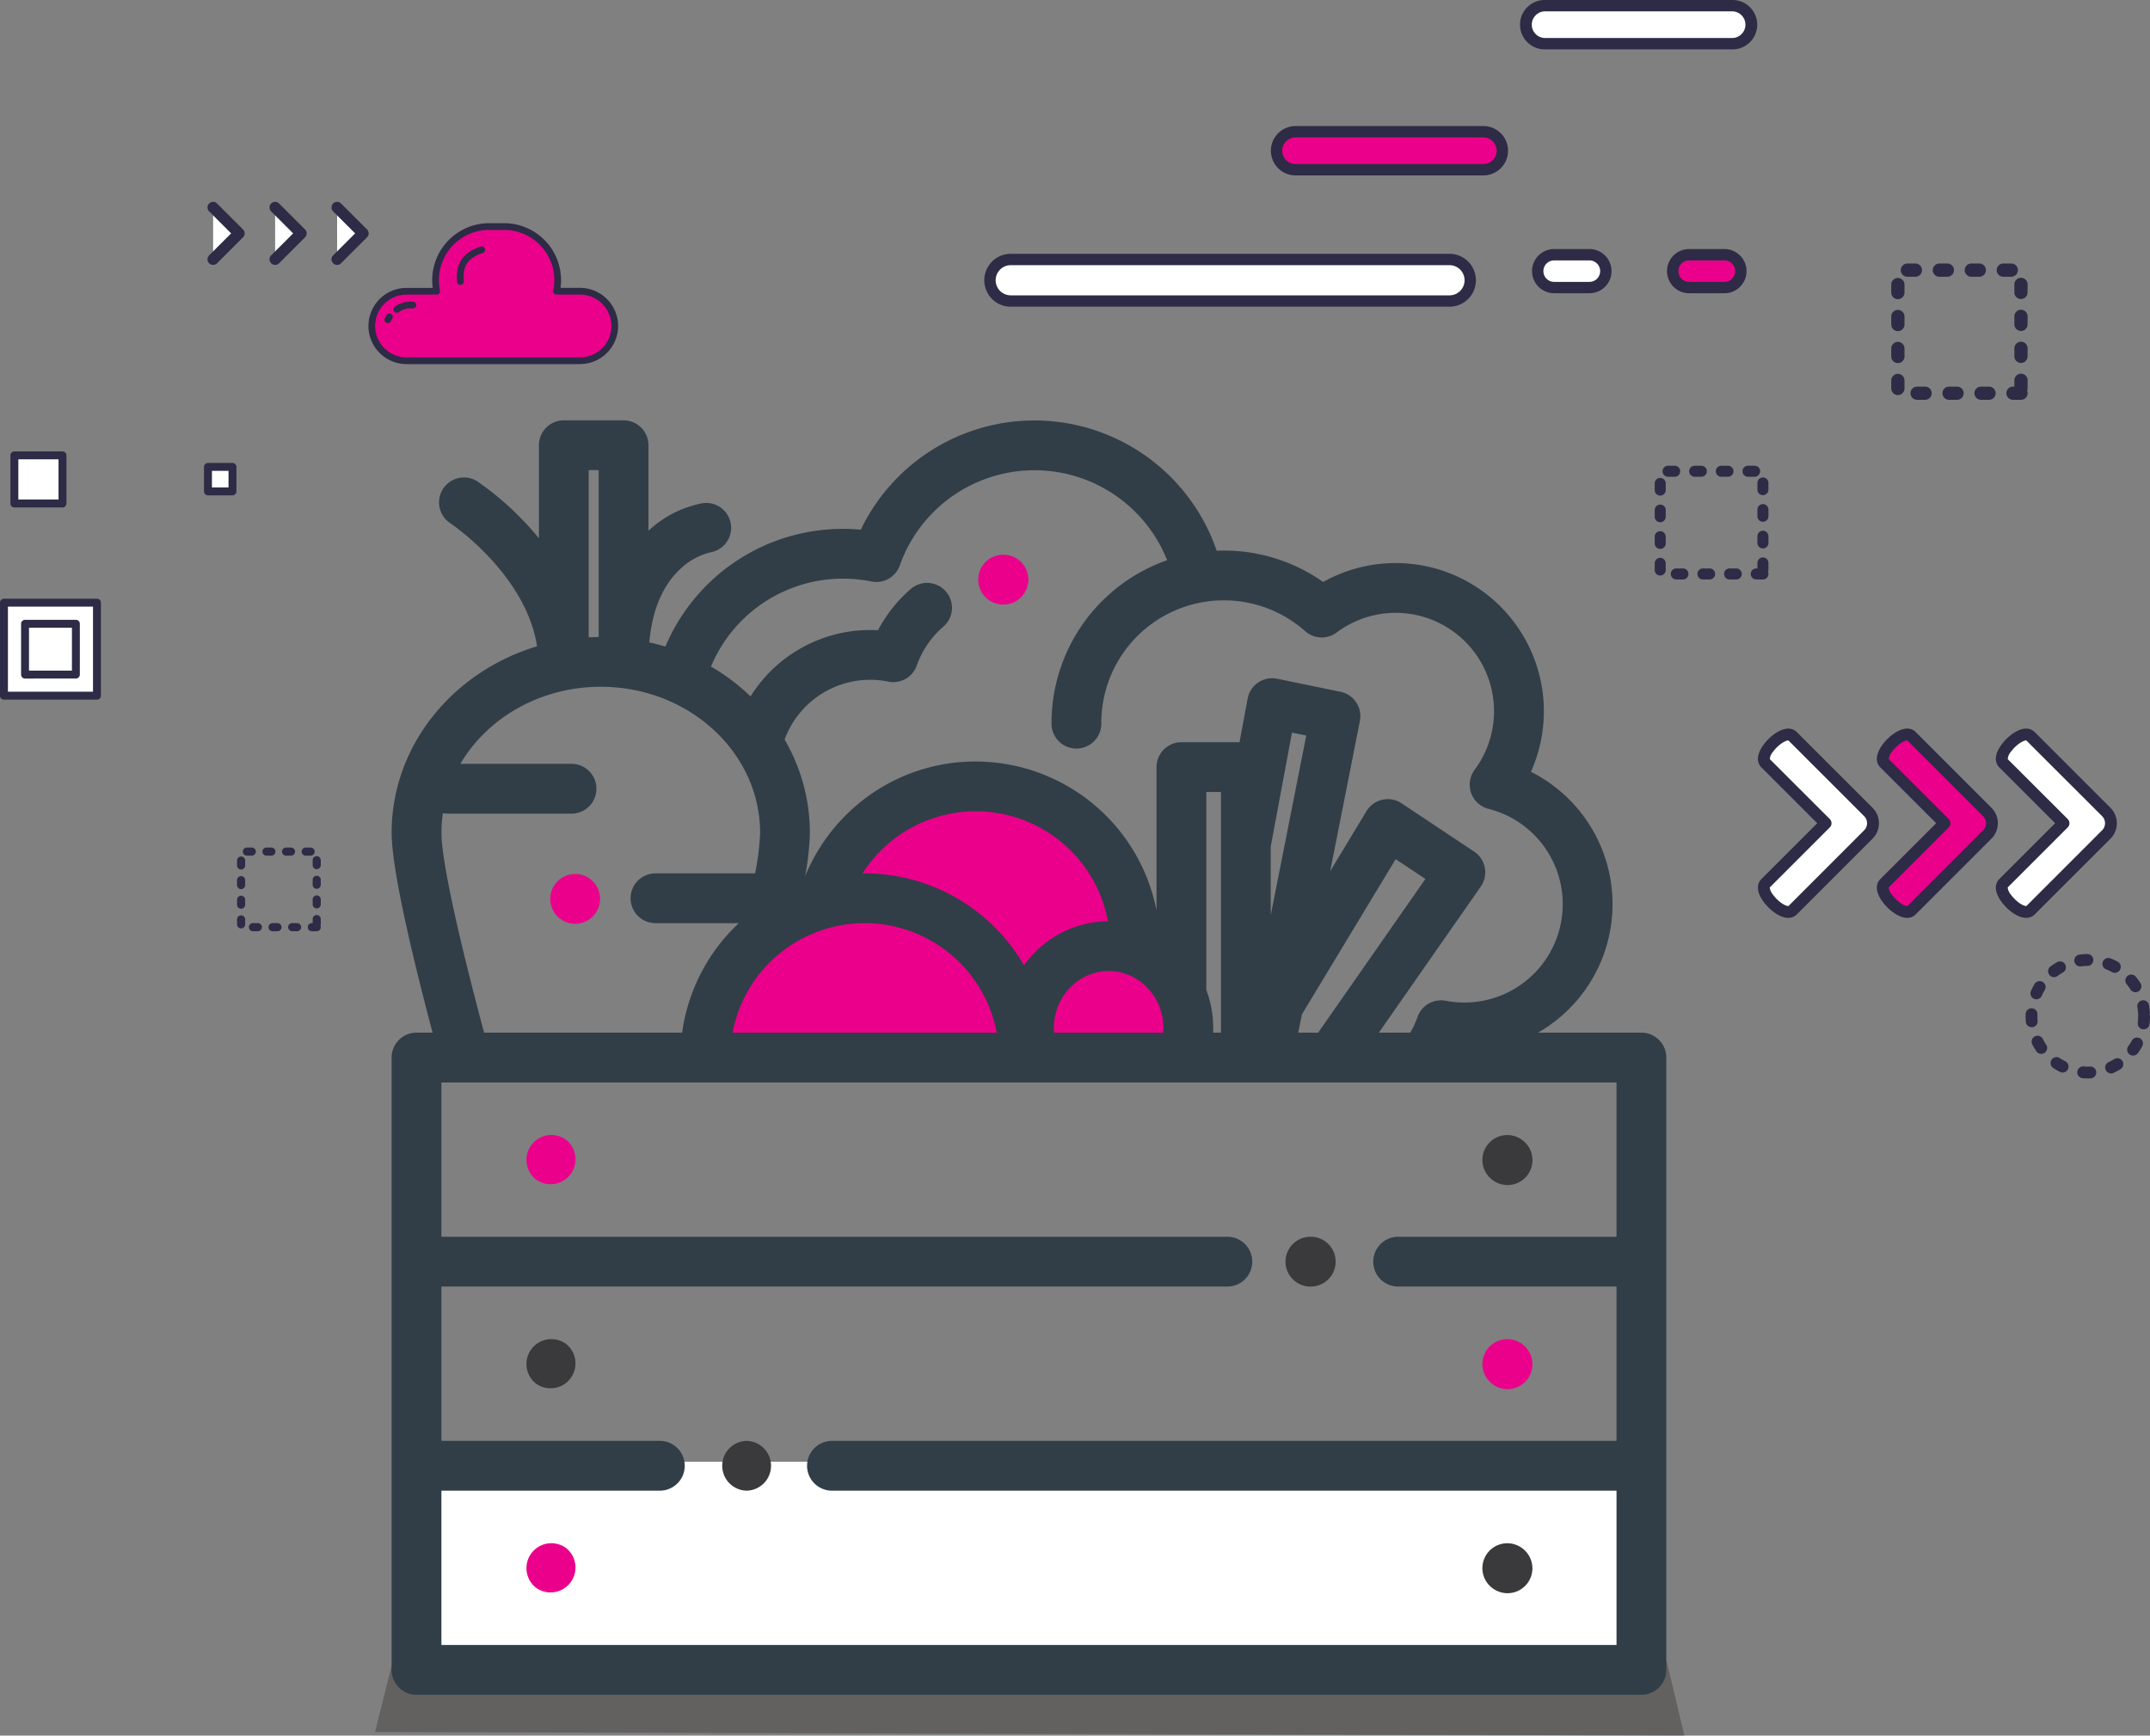 <svg xmlns="http://www.w3.org/2000/svg" width="604.273" height="487.903" viewBox="0 0 604.273 487.903">
  <rect x="0" y="0" width="604.273" height="487.903" fill="#808080" stroke="none"/>
  <g id="Group_1537" data-name="Group 1537" transform="translate(-392.598 -126.097)">
    <g id="Group_2" data-name="Group 2" transform="translate(-150 -27)">
      <path id="Path_5164" data-name="Path 5164" d="M0,0H358l5,21L-5,20Z" transform="translate(653 620)" fill="#393232" opacity="0.409"/>
      <g id="Group_1536" data-name="Group 1536" transform="translate(36 111)">
        <path id="Path_5163" data-name="Path 5163" d="M10207.5,7679.5c6.035,10.051,139,0,139,0s-4.674-23.574-14.5-26-4.766-33.469-20.5-41-54.021-7.488-64.5,12.5S10201.465,7669.449,10207.5,7679.5Z" transform="translate(-9504 -7343)" fill="#eb008b"/>
        <rect id="Rectangle_823" data-name="Rectangle 823" width="345" height="57" transform="translate(621 453)" fill="#fff"/>
        <g id="Group_1535" data-name="Group 1535" transform="translate(-910.237 -1366.645)">
          <path id="Path_5152" data-name="Path 5152" d="M1743.309,3242.581l-.064-.049a7,7,0,0,0-8.511,11.11l.064.049a7,7,0,0,0,8.511-11.11Z" transform="translate(-167.333 -1398.635)" fill="#eb008b"/>
          <path id="Path_5153" data-name="Path 5153" d="M1743.309,2930.887l-.064-.049a7,7,0,0,0-8.511,11.11l.064.049a7,7,0,0,0,8.511-11.11Z" transform="translate(-167.333 -1144.317)" fill="#3a3a3c"/>
          <path id="Path_5154" data-name="Path 5154" d="M1734.734,2630.254l.064.049a7,7,0,0,0,8.511-11.11l-.064-.049a7,7,0,0,0-8.511,11.11Z" transform="translate(-167.333 -890.001)" fill="#eb008b"/>
          <path id="Path_5155" data-name="Path 5155" d="M3194.224,3253.662l.065.049a7,7,0,1,0,8.453-11.154l-.065-.049a7,7,0,0,0-8.452,11.154Z" transform="translate(-1358.134 -1398.633)" fill="#3a3a3c"/>
          <path id="Path_5156" data-name="Path 5156" d="M3194.226,2941.971l.065.049a7,7,0,1,0,8.453-11.153l-.065-.049a7,7,0,0,0-8.453,11.153Z" transform="translate(-1358.136 -1144.319)" fill="#eb008b"/>
          <path id="Path_5157" data-name="Path 5157" d="M3194.225,2630.277l.065.049a7,7,0,1,0,8.452-11.153l-.065-.049a7,7,0,0,0-8.453,11.153Z" transform="translate(-1358.135 -890.002)" fill="#3a3a3c"/>
          <path id="Path_5158" data-name="Path 5158" d="M2899.815,2787.677h.091a7,7,0,0,0,0-13.994h-.091a7,7,0,1,0,0,13.994Z" transform="translate(-1114.473 -1017.269)" fill="#3a3a3c"/>
          <path id="Path_5159" data-name="Path 5159" d="M2037.753,3085.376h-.091a7,7,0,0,0,0,13.995h.091a7,7,0,0,0,0-13.995Z" transform="translate(-411.026 -1271.585)" fill="#3a3a3c"/>
          <path id="Path_5160" data-name="Path 5160" d="M1776.113,2233.7a7,7,0,1,0-4.947-2.05A7.02,7.02,0,0,0,1776.113,2233.7Z" transform="translate(-197.623 -565.267)" fill="#eb008b"/>
          <path id="Path_5161" data-name="Path 5161" d="M1878.166,1699.037H1849.1a41.636,41.636,0,0,0-1.987-73.334,41.661,41.661,0,0,0-58.4-53.356,48.378,48.378,0,0,0-27.887-8.835c-.681,0-1.356.024-2.031.052a54.136,54.136,0,0,0-100.028-5.918c-1.674-.155-3.356-.234-5.037-.234a54.167,54.167,0,0,0-49.888,33.1q-2.221-.678-4.516-1.189c.8-8.943,3.638-15.8,8.478-20.409a18.752,18.752,0,0,1,8.629-4.881l-.1.016,0-.008a6.992,6.992,0,0,0-1-13.912,6.9,6.9,0,0,0-1.167.107l0-.012a30.628,30.628,0,0,0-15.078,7.714V1533.9a7,7,0,0,0-7-7H1575.3a7,7,0,0,0-7,7v26.163a84.188,84.188,0,0,0-17.413-16.072,7,7,0,0,0-7.657,11.713c.232.152,21.4,14.328,24.547,34.721-23.678,7.113-40.869,27.923-40.869,52.431,0,10.182,5.807,34.632,11.506,56.178H1533.9a7,7,0,0,0-7,7v172.131a7,7,0,0,0,7,7h344.261a7,7,0,0,0,7-7V1706.034A7,7,0,0,0,1878.166,1699.037Zm-224.432-127.631a40.469,40.469,0,0,1,8.013.8,7,7,0,0,0,7.984-4.524,40.146,40.146,0,0,1,75.14-1.46,48.532,48.532,0,0,0-32.5,45.743,7,7,0,1,0,13.994,0,34.452,34.452,0,0,1,57.311-25.785,7,7,0,0,0,8.844.361,27.647,27.647,0,0,1,38.771,38.612,7,7,0,0,0,3.9,10.964,27.649,27.649,0,0,1-6.785,54.452,27.933,27.933,0,0,1-5.242-.5,7,7,0,0,0-7.91,4.523,27.51,27.51,0,0,1-2.056,4.447h-8.833l28.653-41.074a7,7,0,0,0-1.863-9.828l-20.4-13.576a7,7,0,0,0-9.866,2.208l-10.2,16.891,8.351-42.241a7,7,0,0,0-5.455-8.21l-17.8-3.662a7,7,0,0,0-8.289,5.573l-2.284,12.27h-16.33a7,7,0,0,0-7,7v40.265a51.86,51.86,0,0,0-50.812-41.839,51.337,51.337,0,0,0-31.128,10.4,52.3,52.3,0,0,0-16.816,21.829,77.79,77.79,0,0,0,1.331-12.178,52.008,52.008,0,0,0-7.109-26.227,25.628,25.628,0,0,1,29.161-16.284,7,7,0,0,0,7.99-4.529,25.806,25.806,0,0,1,7.557-11,7,7,0,0,0-9.1-10.635,39.88,39.88,0,0,0-9.357,11.719q-1.1-.062-2.208-.062a39.638,39.638,0,0,0-33.606,18.663,58.652,58.652,0,0,0-11.119-8.4A40.16,40.16,0,0,1,1653.734,1571.406ZM1782.74,1693.9l26.356-43.638,8.359,5.563-30.145,43.214h-5.586Zm-8.753-27.889v-19.429c.037-.147.078-.292.106-.443l5.856-31.448,4.02.827Zm-18.158,20.891a7.158,7.158,0,0,0,.05-.807V1631.38h4.114v67.657h-2.208q.029-.657.03-1.317A30.4,30.4,0,0,0,1755.829,1686.9Zm-95.976-32.644c-.207,0-.411.013-.618.016a37.765,37.765,0,0,1,68.985,13.449,29.183,29.183,0,0,0-23.571,12.395A51.8,51.8,0,0,0,1659.854,1654.255Zm37.125,44.782h-74.249a37.777,37.777,0,0,1,74.249,0Zm31.448-17.328c8.488,0,15.394,7.183,15.394,16.011,0,.442-.021.88-.055,1.317h-30.678c-.034-.437-.055-.875-.055-1.317C1713.032,1688.892,1719.938,1681.709,1728.426,1681.709ZM1582.293,1540.9h2.8v46.921c-.938.009-1.872.034-2.8.084Zm-40.974,96.428a7.033,7.033,0,0,0,1.348.133h34.593a7,7,0,1,0,0-13.994h-31.036c7.564-12.885,22.413-21.666,39.46-21.666,24.693,0,44.782,18.418,44.782,41.058a70.788,70.788,0,0,1-1.4,11.4H1601.27a7,7,0,1,0,0,13.994H1624.5a51.7,51.7,0,0,0-15.944,30.788H1552.9c-7.644-28.539-11.994-48.874-11.994-56.178A37.821,37.821,0,0,1,1541.319,1637.329Zm329.85,119.085h-61.575a7,7,0,0,0,0,13.994h61.575v43.382H1650.481a7,7,0,0,0,0,13.995h220.687v43.382H1540.9v-43.382h61.575a7,7,0,0,0,0-13.995H1540.9v-43.382h220.687a7,7,0,1,0,0-13.994H1540.9v-43.383h330.267Z" fill="#313e47"/>
          <path id="Path_5162" data-name="Path 5162" d="M2428.439,1746.163h.093a7,7,0,1,0,0-13.994h-.093a7,7,0,0,0,0,13.994Z" transform="translate(-729.868 -167.478)" fill="#eb008b"/>
        </g>
      </g>
    </g>
    <path id="Path_1" data-name="Path 1" d="M1527.81,400.133h-2.248a1.855,1.855,0,0,1,0-3.71h.392v-1.781a1.856,1.856,0,1,1,3.713,0v2.245a1.887,1.887,0,0,1-.133.7,1.86,1.86,0,0,1-1.724,2.549Zm-8.983,0h-2.249a1.855,1.855,0,1,1,0-3.71h2.249a1.855,1.855,0,1,1,0,3.71Zm-8.988,0h-2.245a1.855,1.855,0,1,1,0-3.71h2.245a1.855,1.855,0,1,1,0,3.71Zm-8.983,0h-2.245a1.855,1.855,0,1,1,0-3.71h2.245a1.855,1.855,0,1,1,0,3.71Zm-7.648-1.336a1.858,1.858,0,0,1-1.859-1.853V394.7a1.859,1.859,0,0,1,3.719,0v2.248A1.858,1.858,0,0,1,1493.208,398.8Zm0-8.987a1.859,1.859,0,0,1-1.859-1.856v-2.245a1.859,1.859,0,0,1,3.719,0v2.245A1.859,1.859,0,0,1,1493.208,389.81Zm34.6-.05a1.856,1.856,0,0,1-1.856-1.856v-2.245a1.856,1.856,0,1,1,3.713,0V387.9A1.856,1.856,0,0,1,1527.81,389.76Zm-34.6-8.933a1.859,1.859,0,0,1-1.859-1.856v-2.248a1.859,1.859,0,0,1,3.719,0v2.248A1.859,1.859,0,0,1,1493.208,380.826Zm34.6-.053a1.855,1.855,0,0,1-1.856-1.859v-2.242a1.856,1.856,0,1,1,3.713,0v2.242A1.855,1.855,0,0,1,1527.81,380.773Zm-34.6-8.927a1.862,1.862,0,0,1-1.859-1.859v-2.245a1.859,1.859,0,1,1,3.719,0v2.245A1.862,1.862,0,0,1,1493.208,371.846Zm34.6-.056a1.856,1.856,0,0,1-1.856-1.856v-2.248a1.856,1.856,0,0,1,3.713,0v2.248A1.857,1.857,0,0,1,1527.81,371.789Zm-2.728-6.256h-2.246a1.858,1.858,0,1,1,0-3.716h2.246a1.858,1.858,0,1,1,0,3.716Zm-8.984,0h-2.249a1.858,1.858,0,0,1,0-3.716h2.249a1.858,1.858,0,1,1,0,3.716Zm-8.984,0h-2.245a1.858,1.858,0,1,1,0-3.716h2.245a1.858,1.858,0,0,1,0,3.716Zm-8.987,0h-2.248a1.858,1.858,0,0,1,0-3.716h2.248a1.858,1.858,0,0,1,0,3.716Z" transform="translate(-567.199 -161.643)" fill="#2d2b45"/>
    <g id="Group_3" data-name="Group 3" transform="translate(886.682 330.914)">
      <g id="Group_1516" data-name="Group 1516" transform="translate(0 0)">
        <g id="Group_700" data-name="Group 700" transform="translate(0 0)">
          <g id="Group_697" data-name="Group 697" transform="translate(0 0.008)">
            <path id="Path_3760" data-name="Path 3760" d="M1031.07,240.161l16.874-16.877-16.874-16.868c-2.435-2.433,5.158-10.02,7.593-7.587l21.292,21.3a4.474,4.474,0,0,1,0,6.323l-21.292,21.3C1036.228,250.184,1028.635,242.591,1031.07,240.161Z" transform="translate(-1028.927 -196.691)" fill="#fff"/>
            <path id="Path_3761" data-name="Path 3761" d="M1038.5,250.957c-2.975,0-6.84-3.545-8.056-6.48-.992-2.4-.1-3.8.522-4.421l15.7-15.7-15.7-15.691c-.62-.621-1.514-2.022-.522-4.421,1.216-2.935,5.081-6.48,8.056-6.48a3.327,3.327,0,0,1,2.41.961l21.3,21.3a6.147,6.147,0,0,1,0,8.674l-21.292,21.3A3.329,3.329,0,0,1,1038.5,250.957Zm.059-49.88c-.98.011-3,1.368-4.309,3.183a3.5,3.5,0,0,0-.911,2.084l16.851,16.835a1.662,1.662,0,0,1,0,2.354l-16.871,16.877a3.813,3.813,0,0,0,.93,2.053c1.315,1.815,3.329,3.169,4.25,3.169a.26.26,0,0,0,.093-.011l21.259-21.279a2.808,2.808,0,0,0,0-3.969Z" transform="translate(-1030.001 -197.762)" fill="#2d2b45"/>
          </g>
          <g id="Group_698" data-name="Group 698" transform="translate(33.429)">
            <path id="Path_3762" data-name="Path 3762" d="M1042.972,240.166l16.877-16.874-16.877-16.88c-2.438-2.427,5.157-10.017,7.584-7.587l21.3,21.3a4.477,4.477,0,0,1,0,6.326l-21.3,21.3C1048.129,250.183,1040.534,242.6,1042.972,240.166Z" transform="translate(-1040.828 -196.687)" fill="#eb008b"/>
            <path id="Path_3763" data-name="Path 3763" d="M1050.4,250.965c-2.983,0-6.848-3.548-8.059-6.486-.994-2.4-.1-3.8.525-4.419l15.7-15.7-15.7-15.7c-.621-.618-1.517-2.014-.523-4.416,1.21-2.936,5.076-6.486,8.056-6.486a3.314,3.314,0,0,1,2.4.961l21.3,21.3a6.146,6.146,0,0,1,0,8.677l-21.3,21.3A3.307,3.307,0,0,1,1050.4,250.965Zm.048-49.891c-.969.011-2.983,1.365-4.3,3.18a3.464,3.464,0,0,0-.91,2.087l16.857,16.846a1.666,1.666,0,0,1,0,2.351l-16.877,16.877a3.765,3.765,0,0,0,.927,2.053c1.318,1.815,3.334,3.169,4.255,3.169a.34.34,0,0,0,.087-.008l21.256-21.279a2.809,2.809,0,0,0,0-3.975Z" transform="translate(-1041.901 -197.759)" fill="#2d2b45"/>
          </g>
          <g id="Group_699" data-name="Group 699" transform="translate(66.865 0.003)">
            <path id="Path_3764" data-name="Path 3764" d="M1054.871,240.164l16.874-16.877-16.874-16.874c-2.427-2.43,5.155-10.023,7.593-7.584l21.3,21.3a4.48,4.48,0,0,1,0,6.326l-21.3,21.3C1060.026,250.184,1052.444,242.594,1054.871,240.164Z" transform="translate(-1052.73 -196.688)" fill="#fff"/>
            <path id="Path_3765" data-name="Path 3765" d="M1062.3,250.961c-2.972,0-6.835-3.542-8.051-6.478-1-2.4-.1-3.8.517-4.424l15.7-15.7-15.7-15.7c-.621-.624-1.514-2.023-.517-4.424,1.216-2.933,5.079-6.478,8.051-6.478a3.337,3.337,0,0,1,2.413.964l21.3,21.3a6.144,6.144,0,0,1,0,8.68l-21.3,21.3A3.325,3.325,0,0,1,1062.3,250.961Zm.059-49.883c-.977.011-2.992,1.365-4.306,3.177a3.515,3.515,0,0,0-.91,2.09L1074,223.182a1.664,1.664,0,0,1,0,2.354l-16.874,16.877a3.876,3.876,0,0,0,.933,2.056c1.318,1.812,3.329,3.163,4.247,3.163a.331.331,0,0,0,.09-.008l21.269-21.279a2.807,2.807,0,0,0,0-3.972Z" transform="translate(-1053.805 -197.76)" fill="#2d2b45"/>
          </g>
        </g>
        <path id="Path_3766" data-name="Path 3766" d="M1074.266,255.284c-.483,0-.964-.02-1.438-.059a1.664,1.664,0,1,1,.275-3.317,13.68,13.68,0,0,0,1.795.034,1.636,1.636,0,0,1,1.739,1.584,1.665,1.665,0,0,1-1.584,1.742C1074.792,255.279,1074.531,255.284,1074.266,255.284Zm6.545-1.41a1.665,1.665,0,0,1-.694-3.18,13.991,13.991,0,0,0,1.587-.848,1.664,1.664,0,1,1,1.75,2.832,16.906,16.906,0,0,1-1.955,1.045A1.629,1.629,0,0,1,1080.811,253.874Zm-13.627-.253a1.691,1.691,0,0,1-.741-.177,17.67,17.67,0,0,1-1.921-1.121,1.665,1.665,0,0,1,1.857-2.764,14.341,14.341,0,0,0,1.556.907,1.666,1.666,0,0,1-.75,3.155Zm19.8-4.761a1.662,1.662,0,0,1-1.334-2.652,13.772,13.772,0,0,0,.978-1.514,1.663,1.663,0,1,1,2.9,1.624,16.926,16.926,0,0,1-1.2,1.868A1.661,1.661,0,0,1,1086.988,248.86Zm-25.792-.48a1.661,1.661,0,0,1-1.377-.725,17.2,17.2,0,0,1-1.135-1.913,1.665,1.665,0,1,1,2.966-1.511,13.876,13.876,0,0,0,.913,1.545,1.665,1.665,0,0,1-1.368,2.6Zm28.765-6.907a1.744,1.744,0,0,1-.211-.014,1.663,1.663,0,0,1-1.443-1.86,14.1,14.1,0,0,0,.112-1.8,1.451,1.451,0,0,1,.045-.368,1.67,1.67,0,0,1-.067-.379,13.273,13.273,0,0,0-.2-1.781,1.664,1.664,0,0,1,3.275-.593,17.374,17.374,0,0,1,.255,2.211,1.965,1.965,0,0,0,.023.91,17.351,17.351,0,0,1-.138,2.216A1.667,1.667,0,0,1,1089.96,241.472Zm-31.45-.584a1.665,1.665,0,0,1-1.657-1.52c-.048-.514-.07-1.034-.073-1.562l.011-.652a1.7,1.7,0,0,1,1.722-1.6,1.669,1.669,0,0,1,1.61,1.722l-.012.528c0,.43.02.857.054,1.278a1.665,1.665,0,0,1-1.511,1.8C1058.606,240.885,1058.555,240.888,1058.51,240.888Zm1.3-7.854a1.668,1.668,0,0,1-1.52-2.343,17.7,17.7,0,0,1,1.034-1.969,1.663,1.663,0,1,1,2.843,1.728,14.914,14.914,0,0,0-.837,1.6A1.665,1.665,0,0,1,1059.808,233.034Zm27.854-1.983a1.664,1.664,0,0,1-1.41-.778,14.267,14.267,0,0,0-1.053-1.458,1.665,1.665,0,0,1,2.573-2.115,17.366,17.366,0,0,1,1.3,1.8,1.667,1.667,0,0,1-1.4,2.553Zm-22.888-4.245a1.662,1.662,0,0,1-1-2.994,16.7,16.7,0,0,1,1.859-1.219,1.664,1.664,0,0,1,1.64,2.9,13.9,13.9,0,0,0-1.505.986A1.643,1.643,0,0,1,1064.774,226.806Zm17.09-1.213a1.67,1.67,0,0,1-.8-.205,13.489,13.489,0,0,0-1.632-.764,1.664,1.664,0,0,1,1.216-3.1,17.338,17.338,0,0,1,2.014.941,1.666,1.666,0,0,1-.8,3.126Zm-9.728-1.8a1.665,1.665,0,0,1-.219-3.315,17.975,17.975,0,0,1,2.211-.155h.017a1.663,1.663,0,0,1,.014,3.326,14.065,14.065,0,0,0-1.8.129A2.015,2.015,0,0,1,1072.137,223.792Z" transform="translate(-981.557 -156.94)" fill="#2d2b45"/>
      </g>
    </g>
    <path id="Path_2" data-name="Path 2" d="M957.574,416.8H955.7a1.547,1.547,0,0,1,0-3.095h.327v-1.548a1.548,1.548,0,1,1,3.1,0v1.872a1.566,1.566,0,0,1-.123.612,1.6,1.6,0,0,1,.123.614A1.545,1.545,0,0,1,957.574,416.8Zm-7.489,0H948.21a1.547,1.547,0,0,1,0-3.095h1.874a1.547,1.547,0,1,1,0,3.095Zm-7.489,0h-1.874a1.547,1.547,0,1,1,0-3.095H942.6a1.547,1.547,0,0,1,0,3.095Zm-7.492,0h-1.872a1.547,1.547,0,1,1,0-3.095H935.1a1.547,1.547,0,0,1,0,3.095Zm-6.391-1.1a1.548,1.548,0,0,1-1.547-1.55v-1.872a1.547,1.547,0,1,1,3.095,0v1.872A1.548,1.548,0,0,1,928.712,415.7Zm0-7.492a1.547,1.547,0,0,1-1.547-1.548v-1.872a1.547,1.547,0,1,1,3.095,0v1.872A1.547,1.547,0,0,1,928.712,408.211Zm28.862-.128a1.545,1.545,0,0,1-1.548-1.545v-1.874a1.548,1.548,0,0,1,3.1,0v1.874A1.545,1.545,0,0,1,957.574,408.083Zm-28.862-7.361a1.55,1.55,0,0,1-1.547-1.55V397.3a1.547,1.547,0,0,1,3.095,0v1.872A1.55,1.55,0,0,1,928.712,400.722Zm28.862-.128a1.546,1.546,0,0,1-1.548-1.55v-1.869a1.548,1.548,0,1,1,3.1,0v1.869A1.546,1.546,0,0,1,957.574,400.594Zm-28.862-7.364a1.547,1.547,0,0,1-1.547-1.547v-1.874a1.547,1.547,0,1,1,3.095,0v1.874A1.547,1.547,0,0,1,928.712,393.23Zm28.862-.125a1.549,1.549,0,0,1-1.548-1.548v-1.874a1.548,1.548,0,0,1,3.1,0v1.874A1.549,1.549,0,0,1,957.574,393.1Zm-2.324-5.171h-1.869a1.546,1.546,0,1,1,0-3.092h1.869a1.546,1.546,0,1,1,0,3.092Zm-7.489,0h-1.874a1.546,1.546,0,0,1,0-3.092h1.874a1.546,1.546,0,1,1,0,3.092Zm-7.489,0H938.4a1.546,1.546,0,1,1,0-3.092h1.874a1.546,1.546,0,1,1,0,3.092Zm-7.489,0h-1.872a1.546,1.546,0,1,1,0-3.092h1.872a1.546,1.546,0,1,1,0,3.092Z" transform="translate(-69.5 -127.813)" fill="#2d2b45"/>
    <g id="Group_4" data-name="Group 4" transform="translate(-154.152 -512.824)">
      <g id="Group_598" data-name="Group 598" transform="translate(823.396 710.272)">
        <path id="Path_3601" data-name="Path 3601" d="M1542.347,410.647a5.843,5.843,0,0,1,5.843,5.837h0a5.843,5.843,0,0,1-5.843,5.839H1419.041a5.837,5.837,0,0,1-5.837-5.839h0a5.836,5.836,0,0,1,5.837-5.837Z" transform="translate(-1411.607 -409.053)" fill="#fff"/>
        <path id="Path_3602" data-name="Path 3602" d="M1543.351,424.919H1420.044a7.432,7.432,0,1,1,0-14.864h123.307a7.432,7.432,0,1,1,0,14.864Zm-123.307-11.674a4.243,4.243,0,0,0,0,8.486h123.307a4.243,4.243,0,1,0,0-8.486Z" transform="translate(-1412.611 -410.055)" fill="#2d2b45"/>
      </g>
      <g id="Group_599" data-name="Group 599" transform="translate(973.964 638.921)">
        <path id="Path_3603" data-name="Path 3603" d="M1527.258,384.145a5.347,5.347,0,0,1,5.344,5.344h0a5.346,5.346,0,0,1-5.344,5.347h-52.785a5.348,5.348,0,0,1-5.344-5.347h0a5.349,5.349,0,0,1,5.344-5.344Z" transform="translate(-1467.535 -382.551)" fill="#fff"/>
        <path id="Path_3604" data-name="Path 3604" d="M1528.26,397.432h-52.785a6.939,6.939,0,0,1,0-13.879h52.785a6.939,6.939,0,0,1,0,13.879Zm-52.785-10.691a3.752,3.752,0,0,0,0,7.5h52.785a3.752,3.752,0,0,0,0-7.5Z" transform="translate(-1468.537 -383.553)" fill="#2d2b45"/>
      </g>
      <g id="Group_600" data-name="Group 600" transform="translate(903.943 674.357)">
        <path id="Path_3605" data-name="Path 3605" d="M1501.244,397.307a5.343,5.343,0,0,1,5.344,5.341h0a5.345,5.345,0,0,1-5.344,5.342h-52.783a5.338,5.338,0,0,1-5.34-5.342h0a5.336,5.336,0,0,1,5.34-5.341Z" transform="translate(-1441.528 -395.713)" fill="#eb008b"/>
        <path id="Path_3606" data-name="Path 3606" d="M1502.246,410.586h-52.782a6.935,6.935,0,0,1,0-13.871h52.782a6.935,6.935,0,1,1,0,13.871ZM1449.464,399.9a3.748,3.748,0,0,0,0,7.5h52.782a3.748,3.748,0,1,0,0-7.5Z" transform="translate(-1442.529 -396.715)" fill="#2d2b45"/>
      </g>
      <g id="Group_601" data-name="Group 601" transform="translate(977.348 708.931)">
        <path id="Path_3607" data-name="Path 3607" d="M1484.91,410.148a4.608,4.608,0,0,1,4.617,4.617h0a4.615,4.615,0,0,1-4.617,4.617H1475a4.618,4.618,0,0,1-4.612-4.617h0a4.612,4.612,0,0,1,4.612-4.617Z" transform="translate(-1468.794 -408.557)" fill="#fff"/>
        <path id="Path_3608" data-name="Path 3608" d="M1485.91,421.979H1476a6.211,6.211,0,0,1,0-12.422h9.913a6.211,6.211,0,1,1,0,12.422ZM1476,412.745a3.022,3.022,0,0,0,0,6.044h9.913a3.022,3.022,0,0,0,0-6.044Z" transform="translate(-1469.794 -409.557)" fill="#2d2b45"/>
      </g>
      <g id="Group_602" data-name="Group 602" transform="translate(1015.284 708.931)">
        <path id="Path_3609" data-name="Path 3609" d="M1499.009,410.148a4.61,4.61,0,0,1,4.612,4.617h0a4.617,4.617,0,0,1-4.612,4.617h-9.921a4.62,4.62,0,0,1-4.612-4.617h0a4.613,4.613,0,0,1,4.612-4.617Z" transform="translate(-1482.882 -408.557)" fill="#eb008b"/>
        <path id="Path_3610" data-name="Path 3610" d="M1500.011,421.979h-9.922a6.211,6.211,0,0,1,0-12.422h9.922a6.211,6.211,0,0,1,0,12.422Zm-9.922-9.234a3.022,3.022,0,0,0,0,6.044h9.922a3.022,3.022,0,0,0,0-6.044Z" transform="translate(-1483.884 -409.557)" fill="#2d2b45"/>
      </g>
    </g>
    <g id="Group_5" data-name="Group 5" transform="translate(496.148 188.837)">
      <g id="Group_652" data-name="Group 652">
        <path id="Path_3692" data-name="Path 3692" d="M836.242,239.529a9.77,9.77,0,0,0,9.775,9.777h48.751a9.767,9.767,0,1,0,0-19.534h-6.593a15.423,15.423,0,0,0,.324-3.12,15.076,15.076,0,0,0-15.069-15.067h-4.19a15.065,15.065,0,0,0-15.072,15.067,16.641,16.641,0,0,0,.316,3.12h-8.466A9.764,9.764,0,0,0,836.242,239.529Z" transform="translate(-835.302 -210.643)" fill="#eb008b"/>
        <path id="Path_3693" data-name="Path 3693" d="M895.116,250.6H846.365a10.707,10.707,0,1,1,0-21.415h7.361a16.284,16.284,0,0,1-.151-2.179,16.029,16.029,0,0,1,16.013-16.009h4.19A16.017,16.017,0,0,1,889.787,227a16.263,16.263,0,0,1-.148,2.179h5.477a10.707,10.707,0,1,1,0,21.415Zm-48.751-19.534a8.826,8.826,0,1,0,0,17.652h48.751a8.826,8.826,0,1,0,0-17.652h-6.593a.943.943,0,0,1-.923-1.131,14.332,14.332,0,0,0,.3-2.929,14.135,14.135,0,0,0-14.127-14.127h-4.19A14.144,14.144,0,0,0,855.457,227a15.661,15.661,0,0,0,.3,2.945.94.94,0,0,1-.924,1.115Z" transform="translate(-835.65 -210.992)" fill="#2d2b45"/>
      </g>
      <path id="Path_3694" data-name="Path 3694" d="M852.278,225.938a.94.94,0,0,1-.94-.94c0-.23-.008-.462-.016-.7-.006-.253-.016-.507-.016-.759,0-5.521,3.809-7.429,6.674-8.383a.941.941,0,0,1,.6,1.785c-3.776,1.258-5.388,3.231-5.388,6.6,0,.232.006.465.016.7.008.253.016.505.016.756A.942.942,0,0,1,852.278,225.938Z" transform="translate(-826.438 -208.569)" fill="#2d2b45"/>
      <path id="Path_3695" data-name="Path 3695" d="M841.018,228a.94.94,0,0,1-.586-1.677A7.521,7.521,0,0,1,845.6,224.9a.941.941,0,0,1-.11,1.879,5.662,5.662,0,0,0-3.89,1.018A.934.934,0,0,1,841.018,228Z" transform="translate(-833.046 -202.816)" fill="#2d2b45"/>
      <g id="Group_653" data-name="Group 653" transform="translate(4.504 25.368)">
        <path id="Path_3696" data-name="Path 3696" d="M839.542,227.556c-.145.289-.349.551-.464.84Z" transform="translate(-838.137 -226.615)" fill="#fff"/>
        <path id="Path_3697" data-name="Path 3697" d="M839.427,229.687a.918.918,0,0,1-.346-.067.94.94,0,0,1-.529-1.22,4.215,4.215,0,0,1,.334-.631c.055-.094.114-.186.164-.284a.94.94,0,1,1,1.684.837c-.072.148-.157.287-.241.427a2.473,2.473,0,0,0-.189.342A.941.941,0,0,1,839.427,229.687Z" transform="translate(-838.486 -226.963)" fill="#2d2b45"/>
      </g>
    </g>
    <g id="Group_6" data-name="Group 6" transform="translate(450.923 182.843)">
      <g id="Group_659" data-name="Group 659">
        <path id="Path_3703" data-name="Path 3703" d="M818.614,218.591l7.285,7.288-7.288,7.287Z" transform="translate(-817.038 -217.017)" fill="#fff"/>
        <path id="Path_3704" data-name="Path 3704" d="M819.592,235.719a1.572,1.572,0,0,1-1.113-2.685l6.177-6.175-6.175-6.175a1.574,1.574,0,0,1,2.226-2.226l7.285,7.29a1.57,1.57,0,0,1,0,2.223L820.7,235.26A1.56,1.56,0,0,1,819.592,235.719Z" transform="translate(-818.019 -217.998)" fill="#2d2b45"/>
      </g>
      <g id="Group_660" data-name="Group 660" transform="translate(17.426 0.001)">
        <path id="Path_3705" data-name="Path 3705" d="M825.175,218.591l7.288,7.288-7.29,7.287Z" transform="translate(-823.599 -217.018)" fill="#fff"/>
        <path id="Path_3706" data-name="Path 3706" d="M826.154,235.719a1.572,1.572,0,0,1-1.113-2.685l6.177-6.175-6.175-6.175a1.574,1.574,0,0,1,2.226-2.226l7.287,7.29a1.574,1.574,0,0,1,0,2.223l-7.29,7.287A1.569,1.569,0,0,1,826.154,235.719Z" transform="translate(-824.58 -217.999)" fill="#2d2b45"/>
      </g>
      <g id="Group_661" data-name="Group 661" transform="translate(34.85)">
        <path id="Path_3707" data-name="Path 3707" d="M831.736,218.591l7.285,7.288-7.288,7.287Z" transform="translate(-830.161 -217.017)" fill="#fff"/>
        <path id="Path_3708" data-name="Path 3708" d="M832.713,235.719a1.572,1.572,0,0,1-1.113-2.685l6.177-6.175-6.175-6.175a1.574,1.574,0,0,1,2.226-2.226l7.287,7.29a1.575,1.575,0,0,1,0,2.223l-7.29,7.287A1.56,1.56,0,0,1,832.713,235.719Z" transform="translate(-831.141 -217.998)" fill="#2d2b45"/>
      </g>
    </g>
    <path id="Path_3" data-name="Path 3" d="M949.553,408.369h-1.38a1.139,1.139,0,0,1,0-2.279h.241v-1.139a1.139,1.139,0,1,1,2.279,0v1.378a1.154,1.154,0,0,1-.091.45,1.178,1.178,0,0,1,.091.452A1.138,1.138,0,0,1,949.553,408.369Zm-5.514,0h-1.38a1.139,1.139,0,0,1,0-2.279h1.38a1.139,1.139,0,0,1,0,2.279Zm-5.514,0h-1.38a1.139,1.139,0,1,1,0-2.279h1.38a1.139,1.139,0,0,1,0,2.279Zm-5.516,0h-1.378a1.139,1.139,0,1,1,0-2.279h1.378a1.139,1.139,0,0,1,0,2.279Zm-4.706-.806a1.14,1.14,0,0,1-1.139-1.141v-1.378a1.139,1.139,0,1,1,2.279,0v1.378A1.14,1.14,0,0,1,928.3,407.563Zm0-5.516a1.139,1.139,0,0,1-1.139-1.139V399.53a1.139,1.139,0,1,1,2.279,0v1.378A1.139,1.139,0,0,1,928.3,402.047Zm21.249-.094a1.138,1.138,0,0,1-1.139-1.137v-1.38a1.139,1.139,0,0,1,2.279,0v1.38A1.138,1.138,0,0,1,949.553,401.953ZM928.3,396.533a1.141,1.141,0,0,1-1.139-1.141v-1.378a1.139,1.139,0,1,1,2.279,0v1.378A1.141,1.141,0,0,1,928.3,396.533Zm21.249-.094a1.138,1.138,0,0,1-1.139-1.141v-1.376a1.139,1.139,0,1,1,2.279,0V395.3A1.138,1.138,0,0,1,949.553,396.439ZM928.3,391.018a1.139,1.139,0,0,1-1.139-1.139V388.5a1.139,1.139,0,0,1,2.279,0v1.38A1.139,1.139,0,0,1,928.3,391.018Zm21.249-.092a1.141,1.141,0,0,1-1.139-1.139v-1.38a1.139,1.139,0,0,1,2.279,0v1.38A1.141,1.141,0,0,1,949.553,390.925Zm-1.711-3.807h-1.376a1.138,1.138,0,1,1,0-2.277h1.376a1.138,1.138,0,1,1,0,2.277Zm-5.514,0h-1.38a1.138,1.138,0,0,1,0-2.277h1.38a1.138,1.138,0,1,1,0,2.277Zm-5.514,0h-1.38a1.138,1.138,0,1,1,0-2.277h1.38a1.138,1.138,0,1,1,0,2.277Zm-5.514,0h-1.378a1.138,1.138,0,1,1,0-2.277H931.3a1.138,1.138,0,1,1,0,2.277Z" transform="translate(-467.939 -20.49)" fill="#2d2b45"/>
    <g id="Group_7" data-name="Group 7" transform="translate(392.598 294.404)">
      <rect id="Rectangle_588" data-name="Rectangle 588" width="26.141" height="26.144" transform="translate(1.113 1.113)" fill="#fff"/>
      <path id="Path_3686" data-name="Path 3686" d="M813.259,346.589H787.118A1.112,1.112,0,0,1,786,345.477V319.334a1.114,1.114,0,0,1,1.114-1.114h26.141a1.112,1.112,0,0,1,1.112,1.114v26.143A1.111,1.111,0,0,1,813.259,346.589Zm-25.029-2.224h23.915V320.446H788.23Z" transform="translate(-786.004 -318.22)" fill="#2d2b45"/>
    </g>
    <g id="Group_8" data-name="Group 8" transform="translate(398.523 300.336)">
      <rect id="Rectangle_590" data-name="Rectangle 590" width="14.289" height="14.282" transform="translate(1.113 1.113)" fill="#fff"/>
      <path id="Path_3688" data-name="Path 3688" d="M790.27,337.889a1.113,1.113,0,0,1-1.112-1.114l0-14.284a1.113,1.113,0,0,1,1.112-1.114h14.287a1.114,1.114,0,0,1,1.114,1.114V336.77a1.112,1.112,0,0,1-1.114,1.112l-14.289.008Zm1.114-14.286,0,12.058,12.066,0V323.6Z" transform="translate(-789.158 -321.378)" fill="#2d2b45"/>
    </g>
    <g id="Group_9" data-name="Group 9" transform="translate(449.938 256.239)">
      <rect id="Rectangle_591" data-name="Rectangle 591" width="6.885" height="6.884" transform="translate(1.112 1.112)" fill="#fff"/>
      <path id="Path_3689" data-name="Path 3689" d="M824.53,307.009h-6.886a1.113,1.113,0,0,1-1.112-1.114v-6.884a1.112,1.112,0,0,1,1.112-1.112h6.886a1.112,1.112,0,0,1,1.112,1.112V305.9A1.113,1.113,0,0,1,824.53,307.009Zm-5.774-2.226h4.662v-4.658h-4.662Z" transform="translate(-816.533 -297.9)" fill="#2d2b45"/>
    </g>
    <rect id="Rectangle_1" data-name="Rectangle 1" width="13.518" height="13.518" transform="translate(396.641 254.11)" fill="#fff"/>
    <path id="Path_4" data-name="Path 4" d="M774.2,331.22H760.683a1.11,1.11,0,0,1-1.112-1.11V316.591a1.11,1.11,0,0,1,1.112-1.11H774.2a1.111,1.111,0,0,1,1.114,1.11V330.11A1.111,1.111,0,0,1,774.2,331.22ZM761.795,329h11.294V317.7H761.795Z" transform="translate(-364.043 -62.481)" fill="#2d2b45"/>
  </g>
</svg>
